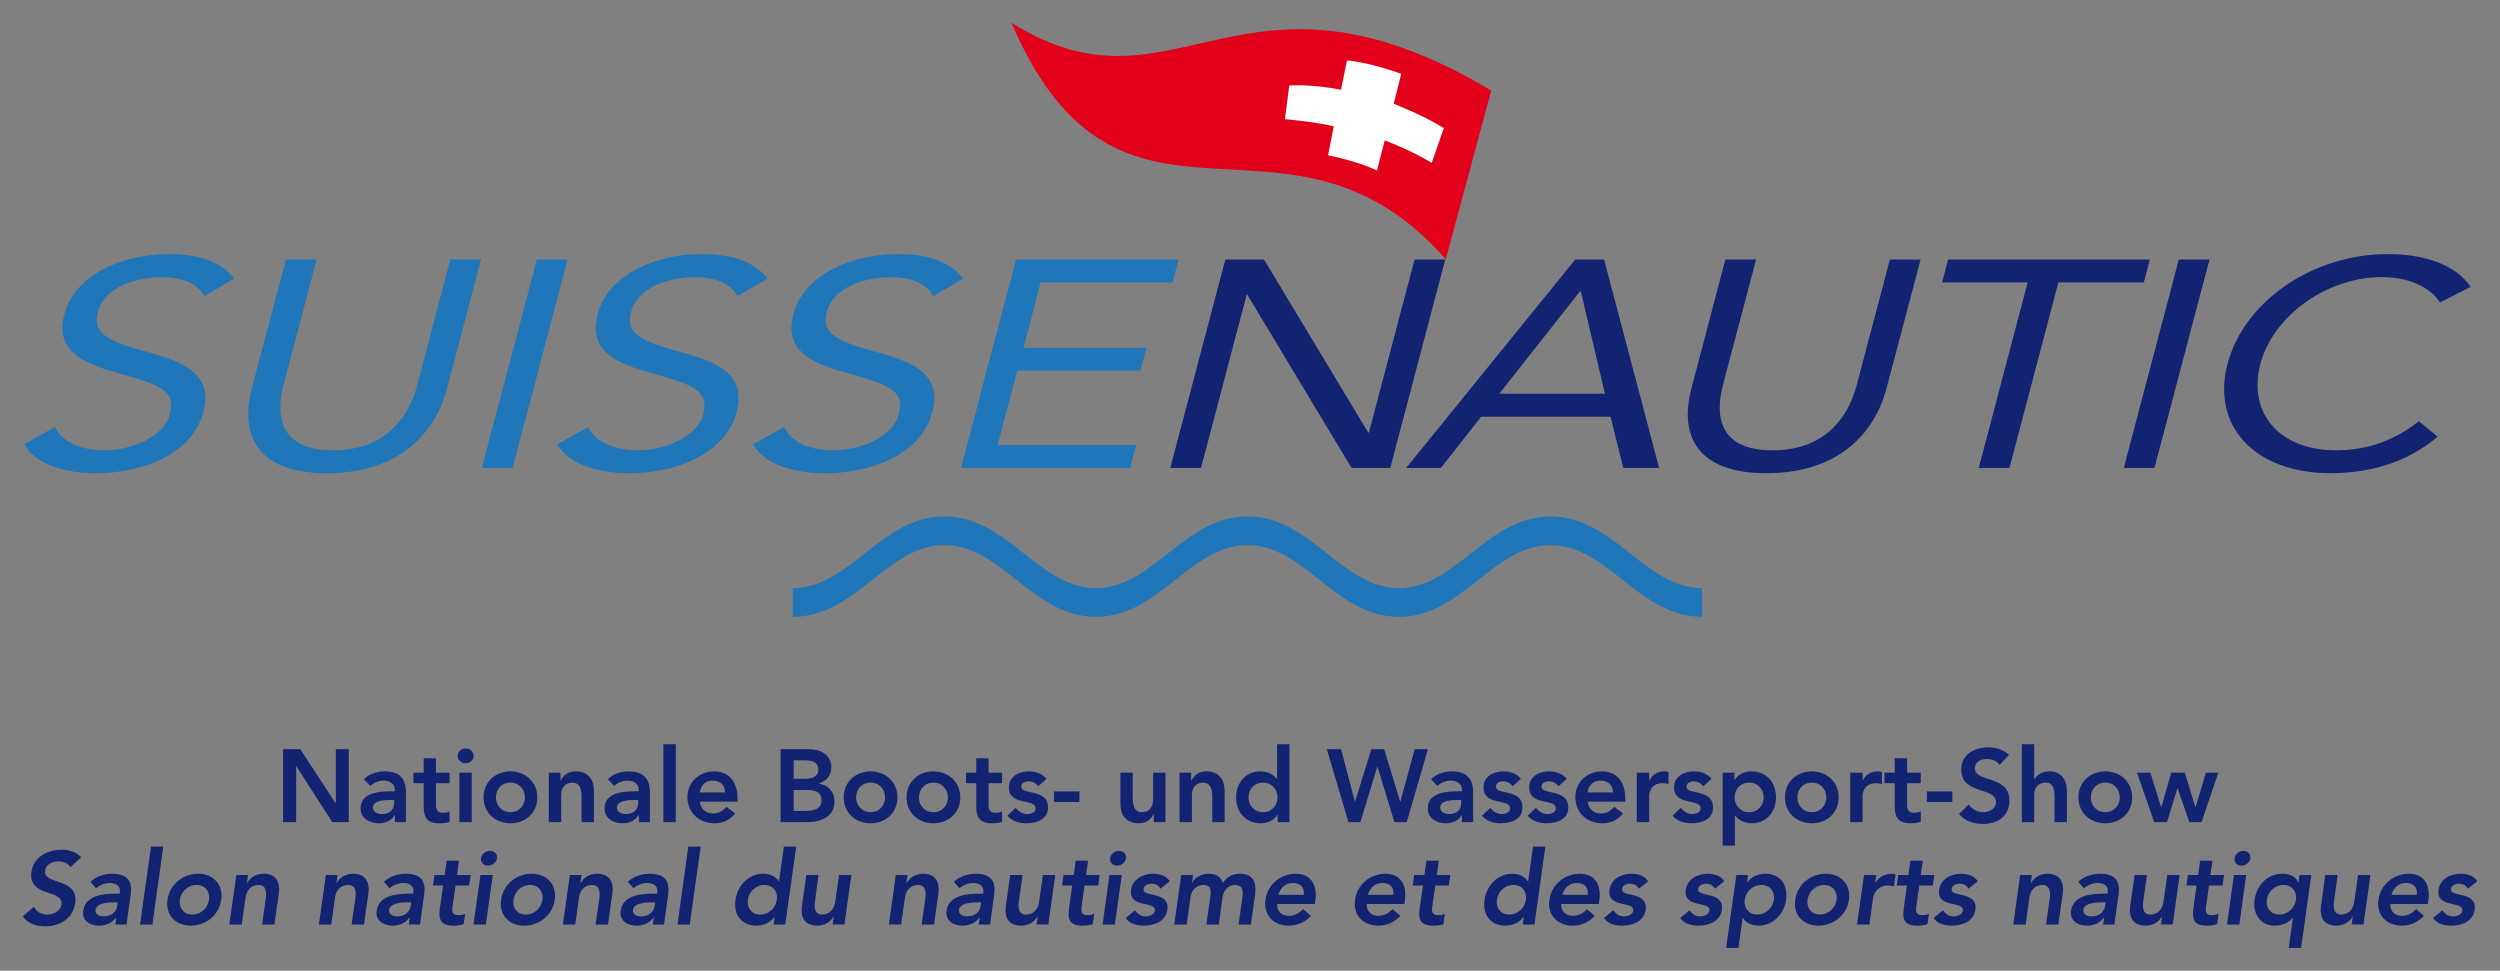 <?xml version="1.0" encoding="UTF-8" standalone="no"?> <svg xmlns:svg="http://www.w3.org/2000/svg" xmlns="http://www.w3.org/2000/svg" version="1.1" width="549.469" height="213.35" id="svg4350"><rect width="100%" height="100%" fill="#808080" stroke="none"/><defs id="defs4352"></defs><g transform="translate(-75.266,-425.687)" id="layer1"><path d="m 393.029,482.677 9.988,-37.09 c -55.179,-32.956 -69.255,7.849 -105.445,-14.899 23.863,55.708 60.655,12.288 95.457,51.99 l 0,0" id="path22" style="fill:#e3001b;fill-opacity:1;fill-rule:nonzero;stroke:none"></path><path d="m 389.939,461.482 2.667,-7.639 c -4.776,-2.973 -11.019,-5.335 -11.019,-5.335 l 1.651,-6.582 c 0,0 -6.219,-2.386 -11.922,-2.962 -0.461,2.379 -1.319,6.447 -1.319,6.447 -6.979,-1.357 -11.364,-0.906 -11.364,-0.906 l -0.962,7.37 c 0,0 5.929,0.483 10.74,1.563 l -1.246,6.393 c 0,0 6.301,1.191 10.731,3.332 l 1.713,-6.628 c 0,0 5.733,2.127 10.329,4.95 l 0,0" id="path24" style="fill:#ffffff;fill-opacity:1;fill-rule:nonzero;stroke:none"></path><path d="m 112.266,481.537 c -9.961,0 -20.522,4.416 -22.844,13.219 -2.015,7.637 3.312,10.489 10.781,12.625 9.404,2.718 13.892,3.682 12.406,9.312 -1.383,5.243 -8.684,7.969 -14.469,7.969 -4.9,0 -9.26,-1.759 -10.781,-5.125 l -6.781,3.812 c 2.644,4.596 9.257,6.344 15.844,6.344 10.283,0 21.124,-4.28 23.531,-13.406 2.374,-8.997 -5.199,-11.297 -13.438,-13.562 -8.463,-2.33 -10.86,-4.23 -9.75,-8.438 1.434,-5.437 8.211,-7.688 14.156,-7.688 4.096,0 7.769,1.275 9.25,4.188 l 6.562,-3.875 c -3.135,-3.948 -8.123,-5.375 -14.469,-5.375 z m 117.187,0 c -9.961,0 -20.522,4.416 -22.844,13.219 -2.014,7.637 3.342,10.489 10.812,12.625 9.404,2.718 13.89,3.682 12.406,9.312 -1.384,5.243 -8.685,7.969 -14.469,7.969 -4.9,0 -9.26,-1.759 -10.781,-5.125 l -6.812,3.812 c 2.643,4.596 9.257,6.344 15.844,6.344 10.283,0 21.124,-4.28 23.531,-13.406 2.373,-8.997 -5.199,-11.297 -13.438,-13.562 -8.463,-2.33 -10.86,-4.23 -9.75,-8.438 1.434,-5.437 8.213,-7.688 14.156,-7.688 4.098,0 7.768,1.275 9.25,4.188 l 6.594,-3.875 c -3.135,-3.948 -8.154,-5.375 -14.5,-5.375 z m 43.031,0 c -9.961,0 -20.522,4.416 -22.844,13.219 -2.016,7.637 3.342,10.489 10.812,12.625 9.403,2.718 13.86,3.682 12.375,9.312 -1.383,5.243 -8.686,7.969 -14.469,7.969 -4.901,0 -9.259,-1.759 -10.781,-5.125 l -6.781,3.812 c 2.643,4.596 9.257,6.344 15.844,6.344 10.283,0 21.124,-4.28 23.531,-13.406 2.374,-8.997 -5.201,-11.297 -13.438,-13.562 -8.463,-2.33 -10.86,-4.23 -9.75,-8.438 1.435,-5.437 8.212,-7.688 14.156,-7.688 4.096,0 7.768,1.275 9.25,4.188 l 6.562,-3.875 c -3.135,-3.948 -8.124,-5.375 -14.469,-5.375 z m -134.375,1.188 -7.5,28.344 c -2.63,9.968 0.867,18.625 16.531,18.625 15.663,0 23.745,-8.657 26.375,-18.625 l 7.469,-28.344 -6.75,0 -7.25,27.562 c -1.947,7.379 -7.174,14.375 -18.5,14.375 -11.327,0 -12.853,-6.996 -10.906,-14.375 l 7.281,-27.562 -6.75,0 z m 55.156,0 -12.094,45.812 6.75,0 12.094,-45.812 -6.75,0 z m 105.312,0 -12.094,45.812 37.188,0 1.312,-5.062 -30.438,0 4.312,-16.312 27.062,0 1.344,-5.031 -27.062,0 3.781,-14.375 29,0 1.312,-5.031 -35.719,0 z m -15.75,56.469 c -13.98,0 -20.679,15.75 -33.312,15.75 l 0,6.312 c 14.004,0 20.634,-15.75 33.312,-15.75 12.68,0 19.307,15.75 33.312,15.75 14.002,0 20.633,-15.75 33.312,-15.75 12.68,0 19.277,15.75 33.281,15.75 14.004,0 20.636,-15.75 33.312,-15.75 12.681,0 19.308,15.75 33.312,15.75 l 0,-6.312 c -12.634,0 -19.329,-15.75 -33.312,-15.75 -13.98,0 -20.68,15.75 -33.312,15.75 -12.634,0 -19.298,-15.75 -33.281,-15.75 -13.981,0 -20.681,15.75 -33.312,15.75 -12.634,0 -19.331,-15.75 -33.312,-15.75 z" id="path26" style="fill:#1f76b9;fill-opacity:1;fill-rule:nonzero;stroke:none"></path><path d="m 600.109,481.537 c -16.869,0 -31.699,10.631 -35.25,24.094 -3.672,13.916 6.258,24.062 22.562,24.062 9.08,0 17.112,-2.529 23.625,-8.031 l -4.156,-3.406 c -5.109,4.143 -11.249,6.406 -18.156,6.406 -12.773,0 -19.458,-8.416 -16.656,-19.031 2.646,-10.033 14.027,-19.031 26.719,-19.031 5.462,0 10.348,1.873 12.75,5.562 l 6.75,-3.438 c -3.487,-5.049 -10.475,-7.188 -18.188,-7.188 z m -255.531,1.188 -12.094,45.812 6.75,0 10.031,-38.062 0.156,0 22.906,38.062 8.5,0 12.094,-45.812 -6.75,0 -10.031,38.031 -0.156,0 -22.906,-38.031 -8.5,0 z m 76.906,0 -37.156,45.812 7.625,0 8.844,-11.25 28.438,0 2.812,11.25 7.875,0 -12.094,-45.812 -6.344,0 z m 33,0 -7.469,28.344 c -2.63,9.968 0.836,18.625 16.5,18.625 15.663,0 23.744,-8.657 26.375,-18.625 l 7.5,-28.344 -6.75,0 -7.281,27.562 c -1.944,7.379 -7.173,14.375 -18.5,14.375 -11.328,0 -12.853,-6.996 -10.906,-14.375 l 7.281,-27.562 -6.75,0 z m 48.969,0 -1.344,5.031 18.812,0 -10.75,40.781 6.75,0 10.75,-40.781 18.781,0 1.344,-5.031 -44.344,0 z m 50.688,0 -12.094,45.812 6.75,0 12.094,-45.812 -6.75,0 z m -131.594,6.969 0.156,0 5.312,22.531 -23.219,0 17.75,-22.531 z m -201.469,99.562 0,17.125 2.719,0 0,-17.125 -2.719,0 z m 134.875,0 0,7.625 -0.062,0 c -0.565,-0.7 -1.652,-1.656 -3.688,-1.656 -3.099,0 -5.25,2.505 -5.25,5.719 0,3.212 2.026,5.687 5.375,5.687 1.516,0 2.927,-0.594 3.719,-1.906 l 0.031,0 0,1.656 2.594,0 0,-17.125 -2.719,0 z m 163.688,0 0,17.125 2.719,0 0,-5.937 c 0,-1.447 0.714,-2.75 2.5,-2.75 1.902,0 1.969,1.989 1.969,3.187 l 0,5.5 2.719,0 0,-6.875 c 0,-2.216 -1.02,-4.281 -3.938,-4.281 -1.675,0 -2.757,0.908 -3.188,1.812 l -0.062,0 0,-7.781 -2.719,0 z m -7.406,0.688 c -2.962,0 -5.906,1.54 -5.906,4.844 0,5.724 7.625,3.712 7.625,7.219 0,1.471 -1.5,2.188 -2.812,2.188 -1.267,0 -2.456,-0.623 -3.156,-1.688 l -2.156,2.094 c 1.312,1.562 3.26,2.188 5.25,2.188 3.146,0 5.844,-1.686 5.844,-5.125 0,-5.702 -7.594,-3.882 -7.594,-7.094 0,-1.471 1.312,-2.063 2.625,-2.063 1.109,0 2.202,0.421 2.812,1.281 l 2.062,-2.188 c -1.244,-1.177 -2.92,-1.656 -4.594,-1.656 z m -334.656,0.25 c -0.996,0 -1.719,0.764 -1.719,1.625 0,0.859 0.723,1.625 1.719,1.625 0.996,0 1.781,-0.699 1.781,-1.625 0,-0.928 -0.786,-1.625 -1.781,-1.625 z m -40.094,0.156 0,16.031 2.875,0 0,-12.312 0.031,0 7.906,12.312 3.625,0 0,-16.031 -2.844,0 0,11.906 -0.031,0 -7.781,-11.906 -3.781,0 z m 109.344,0 0,16.031 5.781,0 c 3.031,0 6.062,-1.11 6.062,-4.594 0,-2.058 -1.456,-3.649 -3.469,-3.875 l 0,-0.031 c 1.651,-0.497 2.781,-1.69 2.781,-3.5 0,-2.919 -2.485,-4.031 -4.906,-4.031 l -6.25,0 z m 120.062,0 4.75,16.031 2.625,0 3.719,-12.219 0.031,0 3.719,12.219 2.719,0 4.656,-16.031 -2.906,0 -3.156,11.531 -0.031,0 -3.531,-11.531 -2.812,0 -3.594,11.531 -0.031,0 -3.031,-11.531 -3.125,0 z m -198.5,2 0,3.156 -2.25,0 0,2.313 2.25,0 0,4.969 c 0,2.556 0.657,3.844 3.531,3.844 0.633,0 1.591,-0.072 2.156,-0.344 l 0,-2.281 c -0.339,0.249 -0.994,0.313 -1.469,0.313 -1.199,0 -1.531,-0.663 -1.531,-1.75 l 0,-4.75 3,0 0,-2.313 -3,0 0,-3.156 -2.688,0 z m 121.438,0 0,3.156 -2.25,0 0,2.313 2.25,0 0,4.969 c 0,2.556 0.689,3.844 3.562,3.844 0.633,0 1.56,-0.072 2.125,-0.344 l 0,-2.281 c -0.339,0.249 -0.995,0.313 -1.469,0.313 -1.2,0 -1.5,-0.662 -1.5,-1.75 l 0,-4.75 2.969,0 0,-2.313 -2.969,0 0,-3.156 -2.719,0 z m 201.875,0 0,3.156 -2.25,0 0,2.313 2.25,0 0,4.969 c 0,2.556 0.689,3.844 3.562,3.844 0.632,0 1.591,-0.072 2.156,-0.344 l 0,-2.281 c -0.339,0.249 -1.024,0.313 -1.5,0.313 -1.198,0 -1.5,-0.663 -1.5,-1.75 l 0,-4.75 3,0 0,-2.313 -3,0 0,-3.156 -2.719,0 z m -242,0.438 2.344,0 c 2.148,0 3.094,0.683 3.094,2.062 0,1.199 -0.943,2 -2.844,2 l -2.594,0 0,-4.062 z m -89.844,2.438 c -1.72,0 -3.427,0.528 -4.625,1.75 l 1.438,1.438 c 0.724,-0.679 1.743,-1.156 2.875,-1.156 1.448,0 2.5,0.729 2.5,2.063 l 0,0.281 -0.688,0 c -2.715,0 -6.844,0.253 -6.844,3.781 0,2.15 1.955,3.25 3.969,3.25 1.448,0 2.731,-0.528 3.5,-1.75 l 0.062,0 0,1.5 2.438,0 0,-6.25 c 0,-1.538 0.013,-4.906 -4.625,-4.906 z m 27.594,0 c -3.281,0 -5.906,2.301 -5.906,5.719 0,3.415 2.626,5.687 5.906,5.687 3.281,0 5.906,-2.273 5.906,-5.687 0,-3.418 -2.626,-5.719 -5.906,-5.719 z m 14.375,0 c -1.81,0 -2.815,0.944 -3.312,2.031 l -0.062,0 0,-1.75 -2.562,0 0,10.875 2.719,0 0,-5.937 c 0,-1.447 0.681,-2.75 2.469,-2.75 1.9,0 2,1.989 2,3.187 l 0,5.5 2.719,0 0,-6.875 c 0,-2.216 -1.05,-4.281 -3.969,-4.281 z m 11.625,0 c -1.719,0 -3.395,0.528 -4.594,1.75 l 1.406,1.438 c 0.724,-0.679 1.774,-1.156 2.906,-1.156 1.447,0 2.5,0.729 2.5,2.063 l 0,0.281 -0.688,0 c -2.714,0 -6.844,0.253 -6.844,3.781 0,2.15 1.955,3.25 3.969,3.25 1.448,0 2.7,-0.528 3.469,-1.75 l 0.094,0 0,1.5 2.438,0 0,-6.25 c 0,-1.538 -0.019,-4.906 -4.656,-4.906 z m 18.812,0 c -3.281,0 -5.906,2.301 -5.906,5.719 0,3.415 2.625,5.687 5.906,5.687 1.719,0 3.328,-0.595 4.594,-2.156 l -1.938,-1.469 c -0.679,0.837 -1.58,1.469 -2.938,1.469 -1.516,0 -2.726,-0.987 -2.906,-2.594 l 8.281,0 0,-0.75 c 0,-3.78 -2.062,-5.906 -5.094,-5.906 z m 34.344,0 c -3.28,0 -5.906,2.301 -5.906,5.719 0,3.415 2.626,5.687 5.906,5.687 3.28,0 5.906,-2.272 5.906,-5.687 0,-3.418 -2.626,-5.719 -5.906,-5.719 z m 13.812,0 c -3.282,0 -5.906,2.301 -5.906,5.719 0,3.415 2.624,5.687 5.906,5.687 3.279,0 5.906,-2.272 5.906,-5.687 0,-3.418 -2.627,-5.719 -5.906,-5.719 z m 20.969,0 c -2.195,0 -4.375,1.11 -4.375,3.531 0,4.14 5.875,2.354 5.875,4.594 0,0.86 -1.02,1.25 -1.812,1.25 -1.153,0 -1.892,-0.575 -2.594,-1.344 l -1.812,1.719 c 1.109,1.245 2.578,1.656 4.25,1.656 2.219,0 4.688,-0.889 4.688,-3.469 0,-4.231 -5.875,-2.647 -5.875,-4.594 0,-0.815 0.871,-1.156 1.594,-1.156 0.928,0 1.605,0.37 2.125,1.094 l 1.812,-1.625 c -0.883,-1.199 -2.426,-1.656 -3.875,-1.656 z m 39.062,0 c -1.81,0 -2.814,0.944 -3.312,2.031 l -0.062,0 0,-1.75 -2.562,0 0,10.875 2.719,0 0,-5.937 c 0,-1.447 0.679,-2.75 2.469,-2.75 1.901,0 2,1.989 2,3.187 l 0,5.5 2.719,0 0,-6.875 c 0,-2.216 -1.051,-4.281 -3.969,-4.281 z m 53.938,0 c -1.719,0 -3.395,0.528 -4.594,1.75 l 1.406,1.438 c 0.725,-0.679 1.774,-1.156 2.906,-1.156 1.448,0 2.469,0.729 2.469,2.063 l 0,0.281 -0.656,0 c -2.716,0 -6.844,0.253 -6.844,3.781 0,2.15 1.954,3.25 3.969,3.25 1.448,0 2.701,-0.528 3.469,-1.75 l 0.062,0 0,1.5 2.469,0 0,-6.25 c 0,-1.538 -0.018,-4.906 -4.656,-4.906 z m 11.312,0 c -2.195,0 -4.375,1.11 -4.375,3.531 0,4.14 5.844,2.354 5.844,4.594 0,0.86 -1.022,1.25 -1.812,1.25 -1.153,0 -1.862,-0.575 -2.562,-1.344 l -1.812,1.719 c 1.107,1.245 2.543,1.656 4.219,1.656 2.216,0 4.688,-0.889 4.688,-3.469 0,-4.231 -5.844,-2.647 -5.844,-4.594 0,-0.815 0.837,-1.156 1.562,-1.156 0.925,0 1.603,0.37 2.125,1.094 l 1.812,-1.625 c -0.882,-1.199 -2.396,-1.656 -3.844,-1.656 z m 10.031,0 c -2.195,0 -4.375,1.11 -4.375,3.531 0,4.14 5.875,2.354 5.875,4.594 0,0.86 -1.022,1.25 -1.812,1.25 -1.155,0 -1.892,-0.575 -2.594,-1.344 l -1.812,1.719 c 1.109,1.245 2.575,1.656 4.25,1.656 2.216,0 4.688,-0.889 4.688,-3.469 0,-4.231 -5.875,-2.647 -5.875,-4.594 0,-0.815 0.869,-1.156 1.594,-1.156 0.927,0 1.603,0.37 2.125,1.094 l 1.812,-1.625 c -0.88,-1.199 -2.428,-1.656 -3.875,-1.656 z m 11.656,0 c -3.28,0 -5.875,2.301 -5.875,5.719 0,3.415 2.595,5.687 5.875,5.687 1.719,0 3.328,-0.595 4.594,-2.156 l -1.938,-1.469 c -0.679,0.837 -1.547,1.469 -2.906,1.469 -1.515,0 -2.757,-0.987 -2.938,-2.594 l 8.281,0 0,-0.75 c 0,-3.78 -2.062,-5.906 -5.094,-5.906 z m 13.625,0 c -1.425,0 -2.631,0.756 -3.219,2 l -0.062,0 0,-1.719 -2.719,0 0,10.875 2.719,0 0,-5.844 c 0,-0.589 0.38,-2.719 2.938,-2.719 0.43,0 0.86,0.074 1.312,0.187 l 0,-2.625 c -0.317,-0.09 -0.63,-0.156 -0.969,-0.156 z m 6.562,0 c -2.193,0 -4.375,1.11 -4.375,3.531 0,4.14 5.844,2.354 5.844,4.594 0,0.86 -1.02,1.25 -1.812,1.25 -1.152,0 -1.861,-0.575 -2.562,-1.344 l -1.812,1.719 c 1.109,1.245 2.546,1.656 4.219,1.656 2.22,0 4.688,-0.889 4.688,-3.469 0,-4.231 -5.844,-2.647 -5.844,-4.594 0,-0.815 0.84,-1.156 1.562,-1.156 0.928,0 1.606,0.37 2.125,1.094 l 1.812,-1.625 c -0.883,-1.199 -2.395,-1.656 -3.844,-1.656 z m 12.656,0 c -1.516,0 -2.927,0.594 -3.719,1.906 l -0.062,0 0,-1.625 -2.562,0 0,16.031 2.688,0 0,-6.562 0.094,0 c 0.566,0.701 1.652,1.656 3.688,1.656 3.099,0 5.25,-2.475 5.25,-5.687 0,-3.214 -2.027,-5.719 -5.375,-5.719 z m 13.25,0 c -3.28,0 -5.906,2.301 -5.906,5.719 0,3.415 2.626,5.687 5.906,5.687 3.281,0 5.906,-2.273 5.906,-5.687 0,-3.418 -2.626,-5.719 -5.906,-5.719 z m 14.406,0 c -1.425,0 -2.601,0.756 -3.188,2 l -0.062,0 0,-1.719 -2.719,0 0,10.875 2.719,0 0,-5.844 c 0,-0.589 0.383,-2.719 2.938,-2.719 0.432,0 0.863,0.074 1.312,0.187 l 0,-2.625 c -0.317,-0.09 -0.661,-0.156 -1,-0.156 z m 50.094,0 c -3.282,0 -5.906,2.301 -5.906,5.719 0,3.415 2.624,5.687 5.906,5.687 3.279,0 5.906,-2.273 5.906,-5.687 0,-3.418 -2.627,-5.719 -5.906,-5.719 z m -361.75,0.281 0,10.875 2.719,0 0,-10.875 -2.719,0 z m 145.281,0 0,6.844 c 0,2.218 1.05,4.281 3.969,4.281 1.809,0 2.814,-0.914 3.312,-2 l 0.062,0 0,1.75 2.562,0 0,-10.875 -2.719,0 0,5.938 c 0,1.447 -0.681,2.75 -2.469,2.75 -1.9,0 -2,-1.988 -2,-3.188 l 0,-5.5 -2.719,0 z m 223.438,0 3.781,10.875 2.812,0 2.281,-7.437 0.062,0 2.562,7.437 2.688,0 3.688,-10.875 -2.719,0 -2.281,7.594 -0.031,0 -2.344,-7.594 -2.969,0 -2.188,7.594 -0.031,0 -2.375,-7.594 -2.938,0 z m -313.062,1.75 c 1.695,0 2.729,1.01 2.75,2.594 l -5.562,0 c 0.203,-1.562 1.204,-2.594 2.812,-2.594 z m 195.125,0 c 1.697,0 2.757,1.01 2.781,2.594 l -5.594,0 c 0.204,-1.562 1.208,-2.594 2.812,-2.594 z m -239.562,0.438 c 1.991,0 3.188,1.552 3.188,3.25 0,1.696 -1.197,3.25 -3.188,3.25 -1.991,0 -3.188,-1.554 -3.188,-3.25 0,-1.698 1.196,-3.25 3.188,-3.25 z m 79.156,0 c 1.99,0 3.188,1.553 3.188,3.25 0,1.696 -1.197,3.25 -3.188,3.25 -1.99,0 -3.188,-1.554 -3.188,-3.25 0,-1.697 1.197,-3.25 3.188,-3.25 z m 13.812,0 c 1.989,0 3.188,1.553 3.188,3.25 0,1.696 -1.198,3.25 -3.188,3.25 -1.992,0 -3.188,-1.554 -3.188,-3.25 0,-1.697 1.196,-3.25 3.188,-3.25 z m 72.438,0 c 1.992,0 3.188,1.552 3.188,3.25 0,1.696 -1.195,3.25 -3.188,3.25 -1.99,0 -3.188,-1.554 -3.188,-3.25 0,-1.698 1.197,-3.25 3.188,-3.25 z m 106.844,0 c 1.992,0 3.188,1.552 3.188,3.25 0,1.696 -1.195,3.25 -3.188,3.25 -1.992,0 -3.188,-1.554 -3.188,-3.25 0,-1.698 1.196,-3.25 3.188,-3.25 z m 13.781,0 c 1.99,0 3.188,1.552 3.188,3.25 0,1.696 -1.197,3.25 -3.188,3.25 -1.992,0 -3.188,-1.554 -3.188,-3.25 0,-1.698 1.196,-3.25 3.188,-3.25 z m 64.5,0 c 1.99,0 3.188,1.552 3.188,3.25 0,1.696 -1.197,3.25 -3.188,3.25 -1.992,0 -3.188,-1.554 -3.188,-3.25 0,-1.698 1.196,-3.25 3.188,-3.25 z m -288.281,1.625 2.719,0 c 2.308,0 3.406,0.575 3.406,2.25 0,2.103 -2.029,2.344 -3.5,2.344 l -2.625,0 0,-4.594 z m 57.219,0.312 0,2.313 5.594,0 0,-2.313 -5.594,0 z m 191.844,0 0,2.313 5.594,0 0,-2.313 -5.594,0 z m -337.438,1.875 0.562,0 0,0.594 c 0,1.515 -0.895,2.5 -2.75,2.5 -0.882,0 -1.906,-0.443 -1.906,-1.438 0,-1.562 2.601,-1.656 4.094,-1.656 z m 53.594,0 0.594,0 0,0.594 c 0,1.515 -0.895,2.5 -2.75,2.5 -0.882,0 -1.906,-0.443 -1.906,-1.438 0,-1.562 2.57,-1.656 4.062,-1.656 z m 180.938,0 0.562,0 0,0.594 c 0,1.515 -0.863,2.5 -2.719,2.5 -0.882,0 -1.906,-0.443 -1.906,-1.438 0,-1.562 2.57,-1.656 4.062,-1.656 z m -287.406,10.25 -2.406,17.125 2.719,0 2.375,-17.125 -2.688,0 z m 118.094,0 -2.375,17.125 2.688,0 2.406,-17.125 -2.719,0 z m 21,0 -1.062,7.625 -0.062,0 c -0.467,-0.7 -1.43,-1.656 -3.469,-1.656 -3.099,0 -5.58,2.505 -6.031,5.719 -0.452,3.212 1.214,5.687 4.562,5.687 1.516,0 3.025,-0.594 4,-1.906 l 0.031,0 -0.219,1.656 2.562,0 2.406,-17.125 -2.719,0 z m 164.656,0 -1.062,7.625 -0.094,0 c -0.467,-0.7 -1.401,-1.656 -3.438,-1.656 -3.1,0 -5.611,2.505 -6.062,5.719 -0.452,3.212 1.213,5.687 4.562,5.687 1.515,0 3.025,-0.594 4,-1.906 l 0.062,0 -0.25,1.656 2.594,0 2.406,-17.125 -2.719,0 z m -323.437,0.688 c -2.964,0 -6.13,1.54 -6.594,4.844 -0.804,5.724 7.087,3.712 6.594,7.219 -0.206,1.471 -1.814,2.188 -3.125,2.188 -1.267,0 -2.386,-0.624 -2.938,-1.688 l -2.438,2.094 c 1.093,1.562 2.947,2.188 4.938,2.188 3.145,0 6.11,-1.686 6.594,-5.125 0.8,-5.702 -7.077,-3.882 -6.625,-7.094 0.207,-1.471 1.626,-2.063 2.938,-2.063 1.109,0 2.135,0.421 2.625,1.281 l 2.375,-2.188 c -1.079,-1.177 -2.669,-1.656 -4.344,-1.656 z m 94.187,0.25 c -0.996,0 -1.848,0.764 -1.969,1.625 -0.121,0.859 0.504,1.625 1.5,1.625 0.995,0 1.869,-0.699 2,-1.625 0.13,-0.928 -0.536,-1.625 -1.531,-1.625 z m 138.25,0 c -0.996,0 -1.816,0.764 -1.938,1.625 -0.118,0.859 0.473,1.625 1.469,1.625 0.996,0 1.868,-0.699 2,-1.625 0.131,-0.928 -0.537,-1.625 -1.531,-1.625 z m 247.125,0 c -0.996,0 -1.816,0.764 -1.938,1.625 -0.121,0.859 0.505,1.625 1.5,1.625 0.996,0 1.84,-0.699 1.969,-1.625 0.131,-0.928 -0.537,-1.625 -1.531,-1.625 z m -394.906,2.156 -0.438,3.156 -2.219,0 -0.344,2.313 2.25,0 -0.719,4.969 c -0.359,2.556 0.158,3.844 3.031,3.844 0.633,0 1.584,-0.072 2.188,-0.344 l 0.344,-2.281 c -0.374,0.249 -1.056,0.313 -1.531,0.313 -1.199,0 -1.435,-0.662 -1.281,-1.75 l 0.688,-4.75 2.969,0 0.344,-2.313 -3,0 0.438,-3.156 -2.719,0 z m 138.281,0 -0.438,3.156 -2.25,0 -0.344,2.313 2.25,0 -0.688,4.969 c -0.358,2.556 0.126,3.844 3,3.844 0.634,0 1.614,-0.072 2.219,-0.344 l 0.312,-2.281 c -0.375,0.249 -1.054,0.313 -1.531,0.313 -1.198,0 -1.401,-0.662 -1.25,-1.75 l 0.656,-4.75 3,0 0.312,-2.313 -3,0 0.469,-3.156 -2.719,0 z m 77.062,0 -0.438,3.156 -2.25,0 -0.312,2.313 2.25,0 -0.719,4.969 c -0.36,2.556 0.16,3.844 3.031,3.844 0.634,0 1.586,-0.072 2.188,-0.344 l 0.312,-2.281 c -0.373,0.249 -1.024,0.313 -1.5,0.313 -1.2,0 -1.436,-0.662 -1.281,-1.75 l 0.688,-4.75 2.969,0 0.344,-2.313 -3,0 0.438,-3.156 -2.719,0 z m 106.375,0 -0.438,3.156 -2.219,0 -0.344,2.313 2.25,0 -0.688,4.969 c -0.358,2.556 0.126,3.844 3,3.844 0.633,0 1.583,-0.072 2.188,-0.344 l 0.344,-2.281 c -0.375,0.249 -1.057,0.313 -1.531,0.313 -1.198,0 -1.433,-0.662 -1.281,-1.75 l 0.688,-4.75 2.969,0 0.344,-2.313 -3,0 0.438,-3.156 -2.719,0 z m 63.688,0 -0.438,3.156 -2.25,0 -0.312,2.313 2.219,0 -0.688,4.969 c -0.358,2.556 0.126,3.844 3,3.844 0.631,0 1.616,-0.072 2.219,-0.344 l 0.312,-2.281 c -0.375,0.249 -1.056,0.313 -1.531,0.313 -1.198,0 -1.403,-0.662 -1.25,-1.75 l 0.656,-4.75 3,0 0.312,-2.313 -3,0 0.469,-3.156 -2.719,0 z m -458.844,2.875 c -1.719,0 -3.473,0.528 -4.844,1.75 l 1.219,1.438 c 0.82,-0.678 1.931,-1.156 3.062,-1.156 1.448,0 2.375,0.729 2.188,2.063 l -0.031,0.281 -0.688,0 c -2.715,0 -6.847,0.253 -7.344,3.781 -0.302,2.15 1.486,3.25 3.5,3.25 1.449,0 2.778,-0.528 3.719,-1.75 l 0.062,0 -0.188,1.5 2.438,0 0.875,-6.25 c 0.216,-1.539 0.67,-4.906 -3.969,-4.906 z m 18.813,0 c -3.28,0 -6.238,2.301 -6.719,5.719 -0.481,3.415 1.844,5.687 5.125,5.687 3.281,0 6.208,-2.273 6.688,-5.687 0.48,-3.418 -1.812,-5.719 -5.094,-5.719 z m 14.406,0 c -1.81,0 -2.975,0.944 -3.625,2.031 l -0.031,0 0.219,-1.75 -2.562,0 -1.531,10.875 2.719,0 0.844,-5.937 c 0.203,-1.447 1.087,-2.75 2.875,-2.75 1.901,0 1.699,1.989 1.531,3.187 l -0.781,5.5 2.719,0 0.969,-6.875 c 0.312,-2.217 -0.425,-4.281 -3.344,-4.281 z m 19.656,0 c -1.81,0 -2.943,0.944 -3.594,2.031 l -0.062,0 0.25,-1.75 -2.562,0 -1.531,10.875 2.719,0 0.812,-5.937 c 0.203,-1.447 1.119,-2.75 2.906,-2.75 1.901,0 1.699,1.989 1.531,3.187 l -0.781,5.5 2.719,0 0.969,-6.875 c 0.312,-2.217 -0.456,-4.281 -3.375,-4.281 z m 11.656,0 c -1.719,0 -3.504,0.528 -4.875,1.75 l 1.219,1.438 c 0.819,-0.678 1.932,-1.156 3.062,-1.156 1.448,0 2.375,0.729 2.188,2.063 l -0.031,0.281 -0.688,0 c -2.715,0 -6.847,0.253 -7.344,3.781 -0.302,2.15 1.487,3.25 3.5,3.25 1.448,0 2.778,-0.528 3.719,-1.75 l 0.062,0 -0.188,1.5 2.438,0 0.875,-6.25 c 0.217,-1.539 0.701,-4.906 -3.938,-4.906 z m 27.594,0 c -3.281,0 -6.238,2.301 -6.719,5.719 -0.48,3.415 1.813,5.687 5.094,5.687 3.281,0 6.238,-2.273 6.719,-5.687 0.48,-3.418 -1.813,-5.719 -5.094,-5.719 z m 14.375,0 c -1.81,0 -2.943,0.944 -3.594,2.031 l -0.062,0 0.25,-1.75 -2.562,0 -1.531,10.875 2.719,0 0.812,-5.937 c 0.203,-1.447 1.088,-2.75 2.875,-2.75 1.9,0 1.731,1.989 1.562,3.187 l -0.781,5.5 2.719,0 0.969,-6.875 c 0.313,-2.217 -0.456,-4.281 -3.375,-4.281 z m 11.625,0 c -1.719,0 -3.473,0.528 -4.844,1.75 l 1.219,1.438 c 0.819,-0.678 1.931,-1.156 3.062,-1.156 1.448,0 2.375,0.729 2.188,2.063 l -0.031,0.281 -0.688,0 c -2.715,0 -6.847,0.253 -7.344,3.781 -0.302,2.15 1.486,3.25 3.5,3.25 1.447,0 2.778,-0.528 3.719,-1.75 l 0.062,0 -0.188,1.5 2.438,0 0.875,-6.25 c 0.216,-1.539 0.67,-4.906 -3.969,-4.906 z m 60.031,0 c -1.809,0 -2.944,0.944 -3.594,2.031 l -0.062,0 0.25,-1.75 -2.594,0 -1.5,10.875 2.688,0 0.844,-5.937 c 0.204,-1.447 1.087,-2.75 2.875,-2.75 1.901,0 1.729,1.989 1.562,3.187 l -0.781,5.5 2.719,0 0.969,-6.875 c 0.312,-2.217 -0.456,-4.281 -3.375,-4.281 z m 11.625,0 c -1.719,0 -3.473,0.528 -4.844,1.75 l 1.219,1.438 c 0.819,-0.678 1.932,-1.156 3.062,-1.156 1.449,0 2.375,0.729 2.188,2.063 l -0.031,0.281 -0.688,0 c -2.715,0 -6.878,0.253 -7.375,3.781 -0.3,2.15 1.517,3.25 3.531,3.25 1.448,0 2.777,-0.528 3.719,-1.75 l 0.062,0 -0.219,1.5 2.469,0 0.875,-6.25 c 0.214,-1.539 0.669,-4.906 -3.969,-4.906 z m 38.969,0 c -2.193,0 -4.534,1.11 -4.875,3.531 -0.582,4.14 5.532,2.354 5.219,4.594 -0.121,0.86 -1.177,1.25 -1.969,1.25 -1.153,0 -1.812,-0.575 -2.406,-1.344 l -2.031,1.719 c 0.933,1.245 2.295,1.656 3.969,1.656 2.219,0 4.824,-0.889 5.188,-3.469 0.594,-4.231 -5.493,-2.647 -5.219,-4.594 0.113,-0.815 1.026,-1.156 1.75,-1.156 0.927,0 1.55,0.37 1.969,1.094 l 2.031,-1.625 c -0.714,-1.199 -2.176,-1.656 -3.625,-1.656 z m 12.156,0 c -1.81,0 -3.007,0.952 -3.625,1.969 l -0.031,0 0.25,-1.688 -2.594,0 -1.531,10.875 2.719,0 0.844,-5.937 c 0.204,-1.447 1.085,-2.75 2.875,-2.75 1.311,0 1.719,0.852 1.531,2.187 l -0.906,6.5 2.719,0 0.812,-5.906 c 0.197,-1.402 1.052,-2.781 2.75,-2.781 1.605,0 1.847,1.174 1.656,2.531 l -0.875,6.156 2.719,0 0.906,-6.5 c 0.366,-2.602 -0.353,-4.656 -3.25,-4.656 -1.627,0 -2.889,0.65 -3.875,2.031 -0.375,-1.357 -1.42,-2.031 -3.094,-2.031 z m 19.188,0 c -3.279,0 -6.209,2.301 -6.688,5.719 -0.481,3.415 1.812,5.687 5.094,5.687 1.718,0 3.42,-0.595 4.906,-2.156 l -1.75,-1.469 c -0.796,0.837 -1.769,1.469 -3.125,1.469 -1.516,0 -2.606,-0.987 -2.562,-2.594 l 8.281,0 0.125,-0.75 c 0.531,-3.78 -1.248,-5.906 -4.281,-5.906 z m 19.688,0 c -3.28,0 -6.207,2.301 -6.688,5.719 -0.48,3.415 1.813,5.687 5.094,5.687 1.719,0 3.418,-0.595 4.906,-2.156 l -1.75,-1.469 c -0.795,0.837 -1.767,1.469 -3.125,1.469 -1.516,0 -2.606,-0.987 -2.562,-2.594 l 8.281,0 0.125,-0.75 c 0.531,-3.78 -1.248,-5.906 -4.281,-5.906 z m 42.75,0 c -3.28,0 -6.239,2.301 -6.719,5.719 -0.483,3.415 1.843,5.687 5.125,5.687 1.719,0 3.39,-0.595 4.875,-2.156 l -1.719,-1.469 c -0.798,0.837 -1.77,1.469 -3.125,1.469 -1.516,0 -2.609,-0.987 -2.562,-2.594 l 8.281,0 0.094,-0.75 c 0.529,-3.78 -1.218,-5.906 -4.25,-5.906 z m 11.344,0 c -2.196,0 -4.503,1.11 -4.844,3.531 -0.584,4.14 5.534,2.354 5.219,4.594 -0.121,0.86 -1.208,1.25 -2,1.25 -1.153,0 -1.812,-0.575 -2.406,-1.344 l -2.031,1.719 c 0.932,1.245 2.325,1.656 4,1.656 2.219,0 4.795,-0.889 5.156,-3.469 0.596,-4.231 -5.462,-2.647 -5.188,-4.594 0.114,-0.815 0.996,-1.156 1.719,-1.156 0.928,0 1.549,0.37 1.969,1.094 l 2.062,-1.625 c -0.716,-1.199 -2.207,-1.656 -3.656,-1.656 z m 16.75,0 c -2.195,0 -4.503,1.11 -4.844,3.531 -0.584,4.14 5.503,2.354 5.188,4.594 -0.121,0.86 -1.175,1.25 -1.969,1.25 -1.153,0 -1.812,-0.575 -2.406,-1.344 l -2.031,1.719 c 0.933,1.245 2.325,1.656 4,1.656 2.216,0 4.795,-0.889 5.156,-3.469 0.597,-4.231 -5.492,-2.647 -5.219,-4.594 0.114,-0.815 1.026,-1.156 1.75,-1.156 0.927,0 1.549,0.37 1.969,1.094 l 2.031,-1.625 c -0.714,-1.199 -2.176,-1.656 -3.625,-1.656 z m 12.656,0 c -1.516,0 -3.023,0.594 -4,1.906 l -0.031,0 0.219,-1.625 -2.562,0 -2.25,16.031 2.719,0 0.906,-6.562 0.062,0 c 0.467,0.701 1.433,1.656 3.469,1.656 3.102,0 5.58,-2.475 6.031,-5.687 0.452,-3.214 -1.214,-5.719 -4.562,-5.719 z m 13.281,0 c -3.282,0 -6.239,2.301 -6.719,5.719 -0.481,3.415 1.813,5.687 5.094,5.687 3.281,0 6.237,-2.273 6.719,-5.687 0.48,-3.418 -1.815,-5.719 -5.094,-5.719 z m 14.406,0 c -1.425,0 -2.736,0.756 -3.5,2 l -0.031,0 0.219,-1.719 -2.688,0 -1.531,10.875 2.719,0 0.812,-5.844 c 0.083,-0.589 0.725,-2.719 3.281,-2.719 0.43,0 0.846,0.074 1.281,0.187 l 0.375,-2.625 c -0.303,-0.09 -0.597,-0.156 -0.938,-0.156 z m 15.344,0 c -2.193,0 -4.505,1.11 -4.844,3.531 -0.582,4.14 5.532,2.354 5.219,4.594 -0.121,0.86 -1.21,1.25 -2,1.25 -1.155,0 -1.782,-0.575 -2.375,-1.344 l -2.062,1.719 c 0.933,1.245 2.326,1.656 4,1.656 2.219,0 4.824,-0.889 5.188,-3.469 0.596,-4.231 -5.492,-2.647 -5.219,-4.594 0.114,-0.815 1.026,-1.156 1.75,-1.156 0.928,0 1.55,0.37 1.969,1.094 l 2.031,-1.625 c -0.716,-1.199 -2.207,-1.656 -3.656,-1.656 z m 18.969,0 c -1.81,0 -2.943,0.944 -3.594,2.031 l -0.062,0 0.25,-1.75 -2.594,0 -1.5,10.875 2.719,0 0.812,-5.937 c 0.204,-1.447 1.089,-2.75 2.875,-2.75 1.902,0 1.729,1.989 1.562,3.187 l -0.781,5.5 2.719,0 0.969,-6.875 c 0.312,-2.217 -0.456,-4.281 -3.375,-4.281 z m 11.625,0 c -1.719,0 -3.473,0.528 -4.844,1.75 l 1.219,1.438 c 0.821,-0.678 1.932,-1.156 3.062,-1.156 1.448,0 2.375,0.729 2.188,2.063 l -0.031,0.281 -0.688,0 c -2.715,0 -6.847,0.253 -7.344,3.781 -0.301,2.15 1.487,3.25 3.5,3.25 1.449,0 2.777,-0.528 3.719,-1.75 l 0.062,0 -0.219,1.5 2.469,0 0.875,-6.25 c 0.216,-1.539 0.669,-4.906 -3.969,-4.906 z m 40.062,0 c -3.348,0 -5.706,2.505 -6.156,5.719 -0.453,3.212 1.339,5.687 4.438,5.687 2.035,0 3.242,-0.955 3.906,-1.656 l 0.062,0 -0.906,6.562 2.719,0 2.25,-16.031 -2.594,0 -0.219,1.625 -0.031,0 c -0.609,-1.312 -1.954,-1.906 -3.469,-1.906 z m 27.781,0 c -3.28,0 -6.239,2.301 -6.719,5.719 -0.48,3.415 1.845,5.687 5.125,5.687 1.719,0 3.389,-0.595 4.875,-2.156 l -1.719,-1.469 c -0.796,0.837 -1.768,1.469 -3.125,1.469 -1.516,0 -2.606,-0.987 -2.562,-2.594 l 8.281,0 0.094,-0.75 c 0.533,-3.78 -1.218,-5.906 -4.25,-5.906 z m 11.344,0 c -2.194,0 -4.503,1.11 -4.844,3.531 -0.582,4.14 5.532,2.354 5.219,4.594 -0.12,0.86 -1.21,1.25 -2,1.25 -1.155,0 -1.812,-0.575 -2.406,-1.344 l -2.031,1.719 c 0.934,1.245 2.326,1.656 4,1.656 2.217,0 4.793,-0.889 5.156,-3.469 0.594,-4.231 -5.492,-2.647 -5.219,-4.594 0.114,-0.815 1.026,-1.156 1.75,-1.156 0.927,0 1.549,0.37 1.969,1.094 l 2.062,-1.625 c -0.712,-1.199 -2.209,-1.656 -3.656,-1.656 z m -435.219,0.281 -1.531,10.875 2.719,0 1.531,-10.875 -2.719,0 z m 71.625,0 -0.969,6.844 c -0.312,2.218 0.425,4.281 3.344,4.281 1.809,0 2.974,-0.914 3.625,-2 l 0.031,0 -0.25,1.75 2.594,0 1.531,-10.875 -2.719,0 -0.844,5.938 c -0.204,1.447 -1.087,2.75 -2.875,2.75 -1.9,0 -1.699,-1.988 -1.531,-3.188 l 0.75,-5.5 -2.688,0 z m 44.812,0 -0.969,6.844 c -0.313,2.218 0.425,4.281 3.344,4.281 1.81,0 2.974,-0.914 3.625,-2 l 0.031,0 -0.219,1.75 2.562,0 1.531,-10.875 -2.719,0 -0.844,5.938 c -0.202,1.447 -1.089,2.75 -2.875,2.75 -1.9,0 -1.701,-1.988 -1.531,-3.188 l 0.781,-5.5 -2.719,0 z m 21.812,0 -1.5,10.875 2.688,0 1.531,-10.875 -2.719,0 z m 225.312,0 -0.969,6.844 c -0.312,2.218 0.456,4.281 3.375,4.281 1.809,0 2.943,-0.914 3.594,-2 l 0.031,0 -0.219,1.75 2.562,0 1.531,-10.875 -2.719,0 -0.844,5.938 c -0.204,1.447 -1.087,2.75 -2.875,2.75 -1.901,0 -1.698,-1.988 -1.531,-3.188 l 0.781,-5.5 -2.719,0 z m 21.844,0 -1.531,10.875 2.719,0 1.5,-10.875 -2.688,0 z m 20.062,0 -0.938,6.844 c -0.313,2.218 0.425,4.281 3.344,4.281 1.811,0 2.973,-0.914 3.625,-2 l 0.031,0 -0.25,1.75 2.594,0 1.531,-10.875 -2.719,0 -0.844,5.938 c -0.202,1.447 -1.087,2.75 -2.875,2.75 -1.901,0 -1.699,-1.988 -1.531,-3.188 l 0.75,-5.5 -2.719,0 z m -226.906,1.75 c 1.697,0 2.606,1.01 2.406,2.594 l -5.562,0 c 0.42,-1.562 1.551,-2.594 3.156,-2.594 z m 19.688,0 c 1.697,0 2.606,1.01 2.406,2.594 l -5.594,0 c 0.423,-1.562 1.583,-2.594 3.188,-2.594 z m 42.719,0 c 1.698,0 2.607,1.01 2.406,2.594 l -5.562,0 c 0.425,-1.562 1.55,-2.594 3.156,-2.594 z m 182.219,0 c 1.697,0 2.607,1.01 2.406,2.594 l -5.562,0 c 0.422,-1.562 1.55,-2.594 3.156,-2.594 z m -485.594,0.438 c 1.991,0 2.989,1.552 2.75,3.25 -0.238,1.696 -1.666,3.25 -3.656,3.25 -1.991,0 -2.989,-1.554 -2.75,-3.25 0.238,-1.698 1.665,-3.25 3.656,-3.25 z m 73.312,0 c 1.991,0 2.957,1.552 2.719,3.25 -0.238,1.696 -1.634,3.25 -3.625,3.25 -1.991,0 -2.989,-1.554 -2.75,-3.25 0.239,-1.698 1.665,-3.25 3.656,-3.25 z m 51.5,0 c 1.99,0 2.99,1.552 2.75,3.25 -0.238,1.696 -1.666,3.25 -3.656,3.25 -1.992,0 -2.957,-1.554 -2.719,-3.25 0.238,-1.698 1.635,-3.25 3.625,-3.25 z m 164.656,0 c 1.99,0 2.957,1.552 2.719,3.25 -0.238,1.696 -1.664,3.25 -3.656,3.25 -1.99,0 -2.957,-1.554 -2.719,-3.25 0.238,-1.698 1.666,-3.25 3.656,-3.25 z m 54.469,0 c 1.99,0 2.989,1.552 2.75,3.25 -0.238,1.696 -1.666,3.25 -3.656,3.25 -1.992,0 -2.989,-1.554 -2.75,-3.25 0.238,-1.698 1.666,-3.25 3.656,-3.25 z m 13.812,0 c 1.99,0 2.957,1.552 2.719,3.25 -0.238,1.696 -1.666,3.25 -3.656,3.25 -1.992,0 -2.957,-1.554 -2.719,-3.25 0.237,-1.698 1.666,-3.25 3.656,-3.25 z m 100.938,0 c 1.992,0 2.989,1.552 2.75,3.25 -0.237,1.696 -1.666,3.25 -3.656,3.25 -1.992,0 -2.988,-1.554 -2.75,-3.25 0.238,-1.698 1.667,-3.25 3.656,-3.25 z m -476.562,3.812 0.562,0 -0.062,0.594 c -0.213,1.515 -1.238,2.5 -3.094,2.5 -0.882,0 -1.859,-0.443 -1.719,-1.438 0.219,-1.562 2.82,-1.656 4.313,-1.656 z m 64.5,0 0.562,0 -0.062,0.594 c -0.213,1.515 -1.239,2.5 -3.094,2.5 -0.882,0 -1.827,-0.443 -1.688,-1.438 0.22,-1.562 2.788,-1.656 4.281,-1.656 z m 53.625,0 0.562,0 -0.062,0.594 c -0.214,1.515 -1.239,2.5 -3.094,2.5 -0.882,0 -1.859,-0.443 -1.719,-1.438 0.219,-1.562 2.82,-1.656 4.312,-1.656 z m 71.656,0 0.562,0 -0.094,0.594 c -0.211,1.515 -1.207,2.5 -3.062,2.5 -0.882,0 -1.86,-0.443 -1.719,-1.438 0.219,-1.562 2.82,-1.656 4.312,-1.656 z m 247.125,0 0.562,0 -0.062,0.594 c -0.213,1.515 -1.238,2.5 -3.094,2.5 -0.882,0 -1.858,-0.443 -1.719,-1.438 0.219,-1.562 2.818,-1.656 4.312,-1.656 z" id="path50" style="fill:#122371;fill-opacity:1;fill-rule:nonzero;stroke:none"></path></g></svg> 